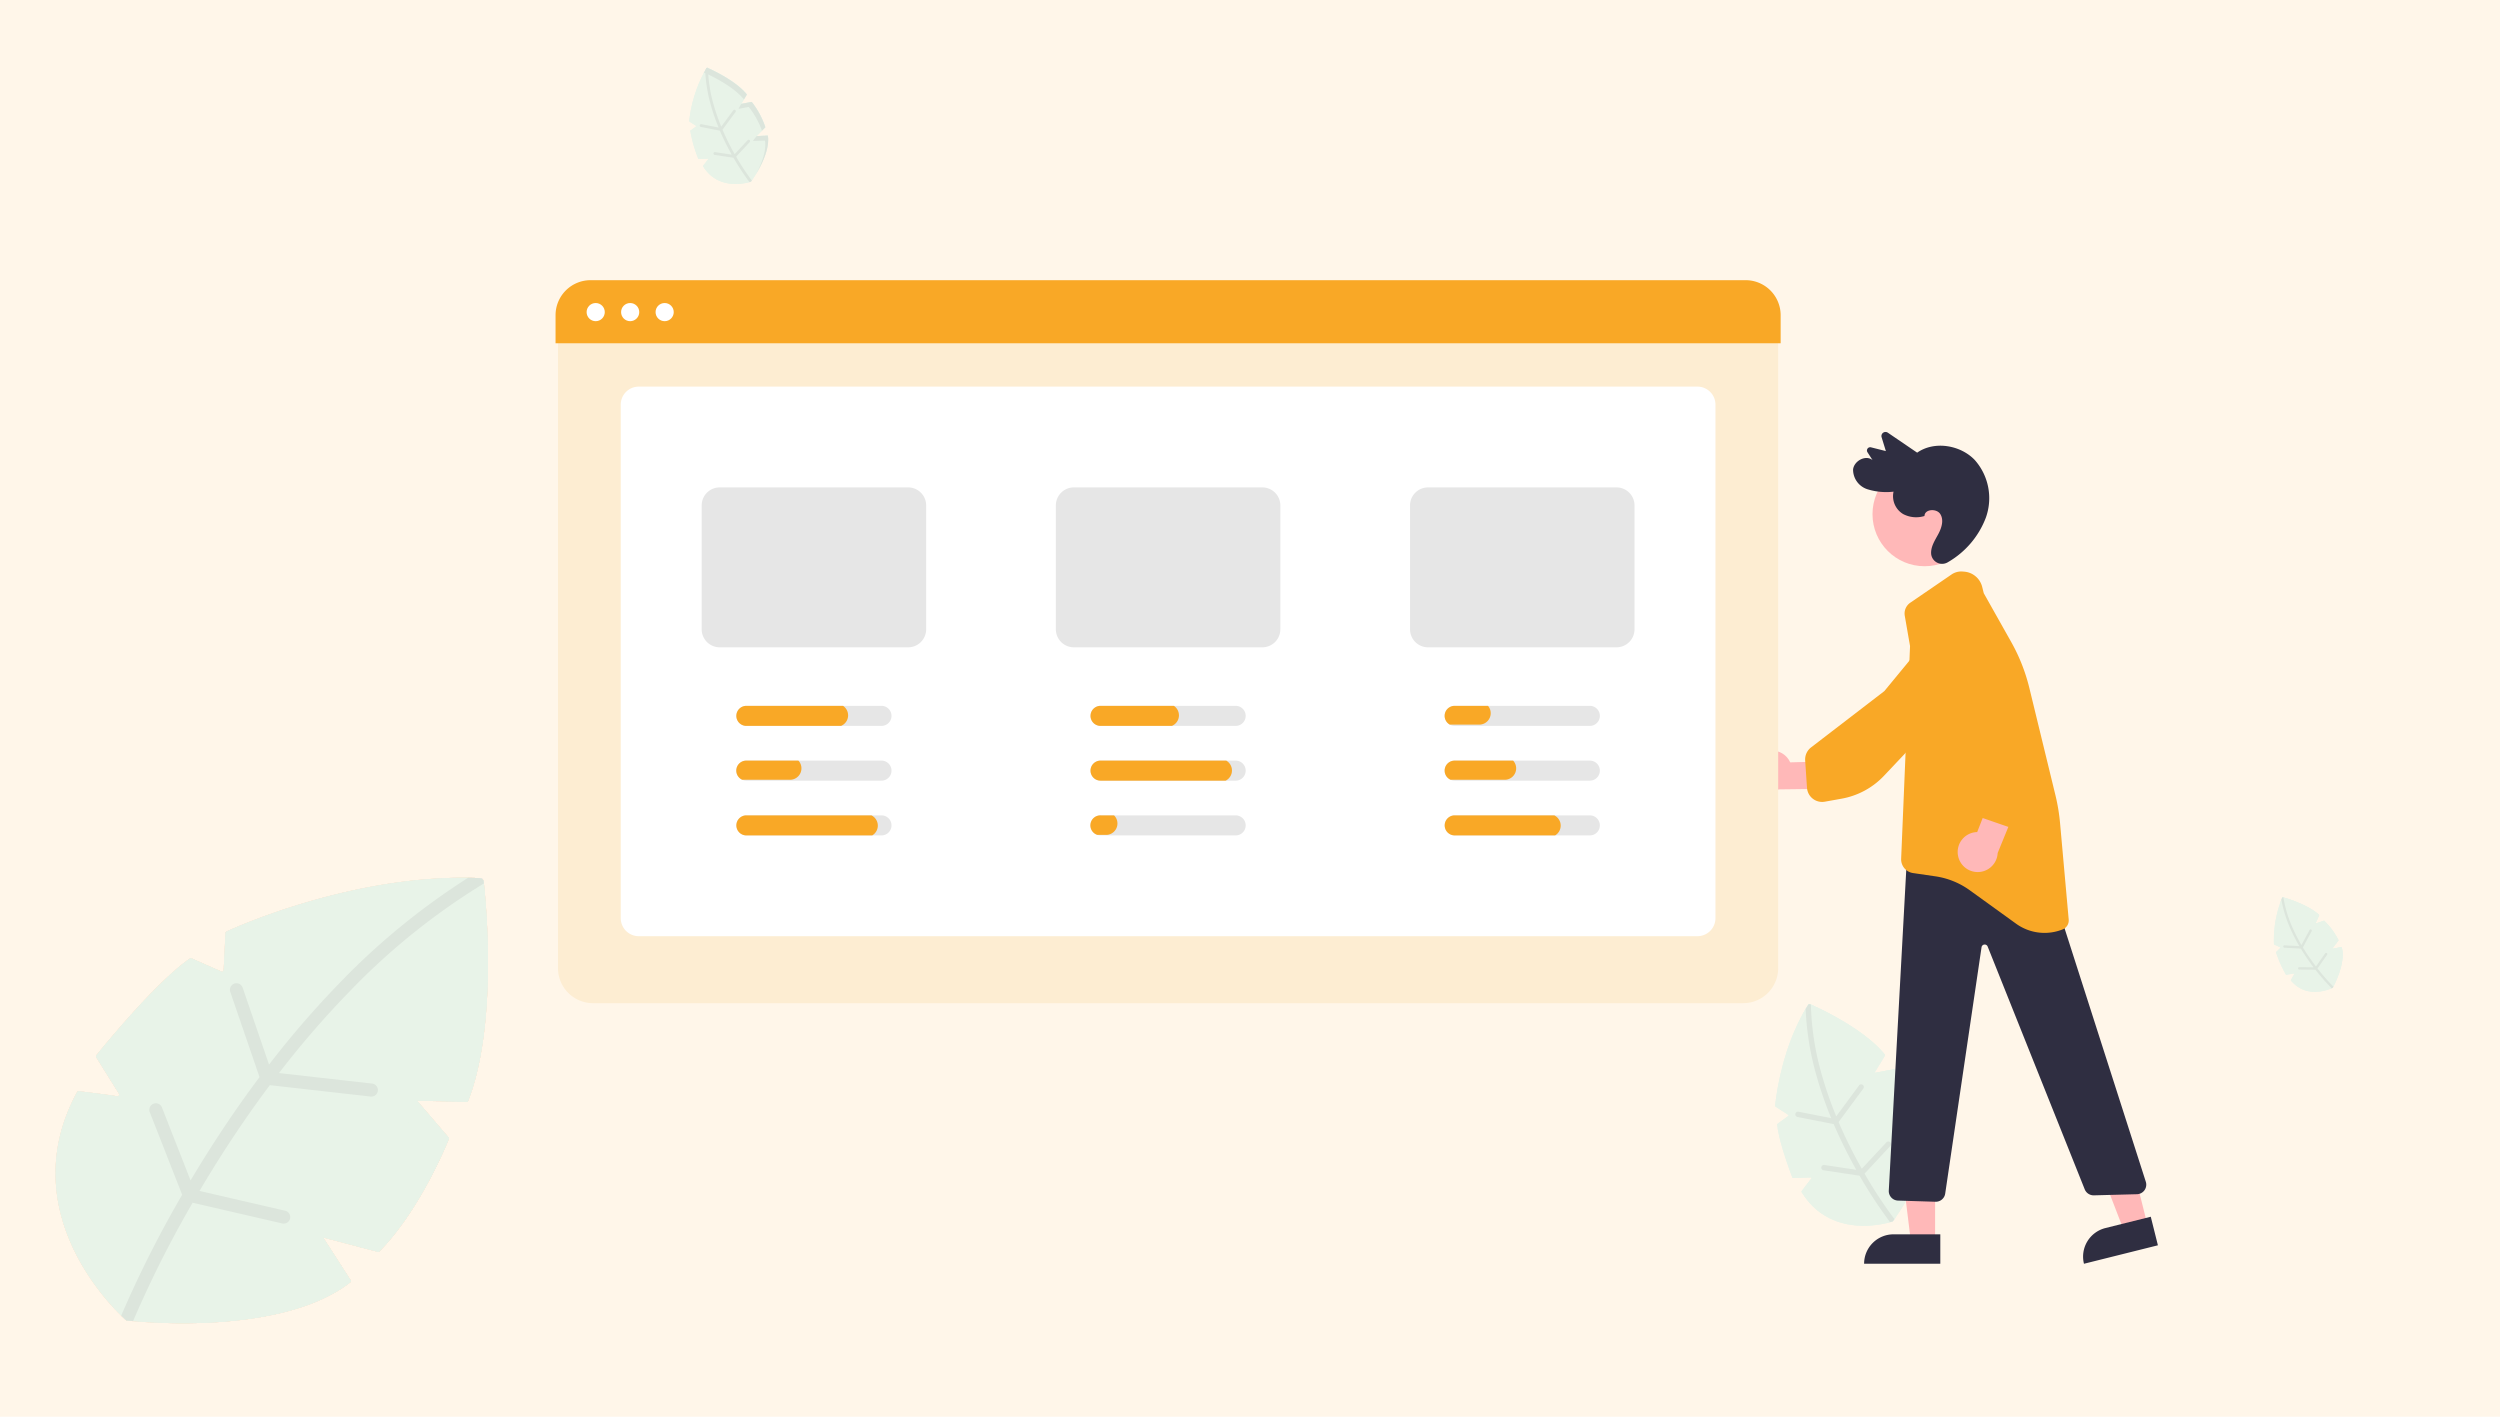 <?xml version="1.0" encoding="UTF-8"?> <svg xmlns="http://www.w3.org/2000/svg" width="450" height="255" viewBox="0 0 450 255"><g id="EasyReader" transform="translate(-1294 -6710)"><g id="Group_5086" data-name="Group 5086" transform="translate(56 6599)"><rect id="Rectangle_26" data-name="Rectangle 26" width="450" height="255" transform="translate(1238 111)" fill="#fff6e9"></rect><g id="leaf_2_" data-name="leaf (2)" transform="translate(1240.5 269)"><path id="Path_15379" data-name="Path 15379" d="M81.475,40.316l-8.925-.191,5.668,6.6a.311.311,0,0,1,.054.32C77.648,48.588,72.9,60,65.8,67.236a.315.315,0,0,1-.3.083l-9.854-2.582,4.941,7.68a.313.313,0,0,1-.07.417C47.487,82.953,20.237,79.67,20.237,79.67S-1.009,61.407,11.379,38.584a.314.314,0,0,1,.313-.162c.955.113,4.915.588,6.908.912a.313.313,0,0,0,.316-.475l-4.087-6.547a.311.311,0,0,1,.021-.361c1.259-1.559,10.784-13.245,16.836-17.413a.312.312,0,0,1,.3-.027l5.337,2.364a.313.313,0,0,0,.44-.271l.324-6.657a.311.311,0,0,1,.181-.269C40.392,8.7,61.829-.894,83.9.068a.7.7,0,0,1,.662.621c.425,3.864,2.523,25.734-2.79,39.427a.314.314,0,0,1-.3.2Z" transform="translate(0 0)" fill="#fee4cf"></path><path id="Path_15380" data-name="Path 15380" d="M81.479,40.322l-8.924-.191,5.668,6.6a.311.311,0,0,1,.054.32c-.624,1.548-5.369,12.961-12.47,20.195a.315.315,0,0,1-.3.083l-9.855-2.583,4.941,7.681a.314.314,0,0,1-.07.417C49.137,81.681,26.9,80.293,21.461,79.8c-.787-.072-1.221-.124-1.221-.124s-.343-.3-.917-.858C15.381,74.96.571,58.512,11.384,38.59a.315.315,0,0,1,.314-.163c.955.113,4.914.588,6.907.912a.313.313,0,0,0,.315-.475l-4.087-6.547a.311.311,0,0,1,.021-.361C16.113,30.4,25.639,18.712,31.691,14.544a.312.312,0,0,1,.3-.027l5.337,2.364a.314.314,0,0,0,.44-.271L38.1,9.953a.312.312,0,0,1,.181-.269c2.053-.946,22.184-9.956,43.48-9.67q1.072.012,2.147.06A.7.7,0,0,1,84.569.7c.011.1.022.208.034.33.493,4.646,2.354,25.752-2.824,39.1a.315.315,0,0,1-.3.2Z" transform="translate(-0.004 -0.006)" fill="#fee4cf"></path><g id="Group_4129" data-name="Group 4129" transform="translate(19.319 0.001)"><path id="Path_15381" data-name="Path 15381" d="M160.86,409.523l4.9,7.883a.314.314,0,0,1-.072.413c-7.23,5.618-18.843,7.107-27.747,7.319,9.054.211,23.948-.606,32.588-7.317a.313.313,0,0,0,.07-.417l-4.941-7.68-4.481-.677a.313.313,0,0,0-.313.475Z" transform="translate(-129.329 -344.988)" fill="#fee4cf"></path><path id="Path_15382" data-name="Path 15382" d="M360.577,256.745l5.224,6.078a.311.311,0,0,1,.053.32c-.6,1.487-5,12.066-11.631,19.308l3.7.97a.315.315,0,0,0,.3-.083c7.1-7.233,11.846-18.647,12.47-20.195a.311.311,0,0,0-.054-.32l-5.668-6.6h-4.162A.313.313,0,0,0,360.577,256.745Z" transform="translate(-311.745 -216.103)" fill="#fee4cf"></path><path id="Path_15383" data-name="Path 15383" d="M458.279.693a.7.7,0,0,0-.663-.623c-1.876-.082-3.747-.086-5.6-.027.253.008.505.016.758.027a.7.7,0,0,1,.664.622c.427,3.876,2.533,25.843-2.831,39.528l4.585.1a.314.314,0,0,0,.3-.2c5.313-13.692,3.216-35.559,2.79-39.426Z" transform="translate(-393.033 -0.003)" fill="#fee4cf"></path><path id="Path_15384" data-name="Path 15384" d="M128.092,37.082l-16.721-1.888A167.257,167.257,0,0,1,124.05,20.53a121.389,121.389,0,0,1,24.2-19.467c-.013-.122-.023-.232-.034-.33a.7.7,0,0,0-.663-.623q-1.074-.047-2.147-.06a125.391,125.391,0,0,0-23.062,18.861A169.524,169.524,0,0,0,109.577,33.67l-4.749-13.848a1.175,1.175,0,0,0-2.224.761l5.261,15.341q-3.78,5.046-7.374,10.526c-1.815,2.771-3.495,5.476-5.037,8.069L90.3,41.377a1.175,1.175,0,0,0-2.189.857L93.941,57.1a201.251,201.251,0,0,0-10.97,21.753c.574.562.917.858.917.858s.434.052,1.221.124a196.908,196.908,0,0,1,10.717-21.3l16.129,3.727a1.174,1.174,0,1,0,.53-2.288L97.064,56.412c1.644-2.787,3.452-5.714,5.422-8.718q3.521-5.371,7.232-10.322l18.11,2.044a1.175,1.175,0,1,0,.264-2.334Z" transform="translate(-82.971 -0.043)" fill="#fed4b3"></path></g></g><g id="leaf_2_2" data-name="leaf (2)" transform="translate(1240.5 269)"><path id="Path_15379-2" data-name="Path 15379" d="M81.475,40.316l-8.925-.191,5.668,6.6a.311.311,0,0,1,.054.32C77.648,48.588,72.9,60,65.8,67.236a.315.315,0,0,1-.3.083l-9.854-2.582,4.941,7.68a.313.313,0,0,1-.07.417C47.487,82.953,20.237,79.67,20.237,79.67S-1.009,61.407,11.379,38.584a.314.314,0,0,1,.313-.162c.955.113,4.915.588,6.908.912a.313.313,0,0,0,.316-.475l-4.087-6.547a.311.311,0,0,1,.021-.361c1.259-1.559,10.784-13.245,16.836-17.413a.312.312,0,0,1,.3-.027l5.337,2.364a.313.313,0,0,0,.44-.271l.324-6.657a.311.311,0,0,1,.181-.269C40.392,8.7,61.829-.894,83.9.068a.7.7,0,0,1,.662.621c.425,3.864,2.523,25.734-2.79,39.427a.314.314,0,0,1-.3.2Z" transform="translate(0 0)" fill="#fee4cf"></path><path id="Path_15380-2" data-name="Path 15380" d="M81.479,40.322l-8.924-.191,5.668,6.6a.311.311,0,0,1,.054.32c-.624,1.548-5.369,12.961-12.47,20.195a.315.315,0,0,1-.3.083l-9.855-2.583,4.941,7.681a.314.314,0,0,1-.07.417C49.137,81.681,26.9,80.293,21.461,79.8c-.787-.072-1.221-.124-1.221-.124s-.343-.3-.917-.858C15.381,74.96.571,58.512,11.384,38.59a.315.315,0,0,1,.314-.163c.955.113,4.914.588,6.907.912a.313.313,0,0,0,.315-.475l-4.087-6.547a.311.311,0,0,1,.021-.361C16.113,30.4,25.639,18.712,31.691,14.544a.312.312,0,0,1,.3-.027l5.337,2.364a.314.314,0,0,0,.44-.271L38.1,9.953a.312.312,0,0,1,.181-.269c2.053-.946,22.184-9.956,43.48-9.67q1.072.012,2.147.06A.7.7,0,0,1,84.569.7c.011.1.022.208.034.33.493,4.646,2.354,25.752-2.824,39.1a.315.315,0,0,1-.3.2Z" transform="translate(-0.004 -0.006)" fill="#fee4cf"></path><g id="Group_4129-2" data-name="Group 4129" transform="translate(19.319 0.001)"><path id="Path_15381-2" data-name="Path 15381" d="M160.86,409.523l4.9,7.883a.314.314,0,0,1-.072.413c-7.23,5.618-18.843,7.107-27.747,7.319,9.054.211,23.948-.606,32.588-7.317a.313.313,0,0,0,.07-.417l-4.941-7.68-4.481-.677a.313.313,0,0,0-.313.475Z" transform="translate(-129.329 -344.988)" fill="#fee4cf"></path><path id="Path_15382-2" data-name="Path 15382" d="M360.577,256.745l5.224,6.078a.311.311,0,0,1,.053.32c-.6,1.487-5,12.066-11.631,19.308l3.7.97a.315.315,0,0,0,.3-.083c7.1-7.233,11.846-18.647,12.47-20.195a.311.311,0,0,0-.054-.32l-5.668-6.6h-4.162A.313.313,0,0,0,360.577,256.745Z" transform="translate(-311.745 -216.103)" fill="#fee4cf"></path><path id="Path_15383-2" data-name="Path 15383" d="M458.279.693a.7.7,0,0,0-.663-.623c-1.876-.082-3.747-.086-5.6-.027.253.008.505.016.758.027a.7.7,0,0,1,.664.622c.427,3.876,2.533,25.843-2.831,39.528l4.585.1a.314.314,0,0,0,.3-.2c5.313-13.692,3.216-35.559,2.79-39.426Z" transform="translate(-393.033 -0.003)" fill="#fee4cf"></path><path id="Path_15384-2" data-name="Path 15384" d="M128.092,37.082l-16.721-1.888A167.257,167.257,0,0,1,124.05,20.53a121.389,121.389,0,0,1,24.2-19.467c-.013-.122-.023-.232-.034-.33a.7.7,0,0,0-.663-.623q-1.074-.047-2.147-.06a125.391,125.391,0,0,0-23.062,18.861A169.524,169.524,0,0,0,109.577,33.67l-4.749-13.848a1.175,1.175,0,0,0-2.224.761l5.261,15.341q-3.78,5.046-7.374,10.526c-1.815,2.771-3.495,5.476-5.037,8.069L90.3,41.377a1.175,1.175,0,0,0-2.189.857L93.941,57.1a201.251,201.251,0,0,0-10.97,21.753c.574.562.917.858.917.858s.434.052,1.221.124a196.908,196.908,0,0,1,10.717-21.3l16.129,3.727a1.174,1.174,0,1,0,.53-2.288L97.064,56.412c1.644-2.787,3.452-5.714,5.422-8.718q3.521-5.371,7.232-10.322l18.11,2.044a1.175,1.175,0,1,0,.264-2.334Z" transform="translate(-82.971 -0.043)" fill="#fed4b3"></path></g></g><g id="leaf_2_3" data-name="leaf (2)" transform="translate(1240.5 269)"><path id="Path_15379-3" data-name="Path 15379" d="M81.475,40.316l-8.925-.191,5.668,6.6a.311.311,0,0,1,.054.32C77.648,48.588,72.9,60,65.8,67.236a.315.315,0,0,1-.3.083l-9.854-2.582,4.941,7.68a.313.313,0,0,1-.07.417C47.487,82.953,20.237,79.67,20.237,79.67S-1.009,61.407,11.379,38.584a.314.314,0,0,1,.313-.162c.955.113,4.915.588,6.908.912a.313.313,0,0,0,.316-.475l-4.087-6.547a.311.311,0,0,1,.021-.361c1.259-1.559,10.784-13.245,16.836-17.413a.312.312,0,0,1,.3-.027l5.337,2.364a.313.313,0,0,0,.44-.271l.324-6.657a.311.311,0,0,1,.181-.269C40.392,8.7,61.829-.894,83.9.068a.7.7,0,0,1,.662.621c.425,3.864,2.523,25.734-2.79,39.427a.314.314,0,0,1-.3.2Z" transform="translate(0 0)" fill="#e8f3e8"></path><path id="Path_15380-3" data-name="Path 15380" d="M81.479,40.322l-8.924-.191,5.668,6.6a.311.311,0,0,1,.054.32c-.624,1.548-5.369,12.961-12.47,20.195a.315.315,0,0,1-.3.083l-9.855-2.583,4.941,7.681a.314.314,0,0,1-.07.417C49.137,81.681,26.9,80.293,21.461,79.8c-.787-.072-1.221-.124-1.221-.124s-.343-.3-.917-.858C15.381,74.96.571,58.512,11.384,38.59a.315.315,0,0,1,.314-.163c.955.113,4.914.588,6.907.912a.313.313,0,0,0,.315-.475l-4.087-6.547a.311.311,0,0,1,.021-.361C16.113,30.4,25.639,18.712,31.691,14.544a.312.312,0,0,1,.3-.027l5.337,2.364a.314.314,0,0,0,.44-.271L38.1,9.953a.312.312,0,0,1,.181-.269c2.053-.946,22.184-9.956,43.48-9.67q1.072.012,2.147.06A.7.7,0,0,1,84.569.7c.011.1.022.208.034.33.493,4.646,2.354,25.752-2.824,39.1a.315.315,0,0,1-.3.2Z" transform="translate(-0.004 -0.006)" fill="#e8f3e8"></path><g id="Group_4129-3" data-name="Group 4129" transform="translate(19.319 0.001)"><path id="Path_15381-3" data-name="Path 15381" d="M160.86,409.523l4.9,7.883a.314.314,0,0,1-.072.413c-7.23,5.618-18.843,7.107-27.747,7.319,9.054.211,23.948-.606,32.588-7.317a.313.313,0,0,0,.07-.417l-4.941-7.68-4.481-.677a.313.313,0,0,0-.313.475Z" transform="translate(-129.329 -344.988)" fill="#e8f3e8"></path><path id="Path_15382-3" data-name="Path 15382" d="M360.577,256.745l5.224,6.078a.311.311,0,0,1,.053.32c-.6,1.487-5,12.066-11.631,19.308l3.7.97a.315.315,0,0,0,.3-.083c7.1-7.233,11.846-18.647,12.47-20.195a.311.311,0,0,0-.054-.32l-5.668-6.6h-4.162A.313.313,0,0,0,360.577,256.745Z" transform="translate(-311.745 -216.103)" fill="#e8f3e8"></path><path id="Path_15383-3" data-name="Path 15383" d="M458.279.693a.7.7,0,0,0-.663-.623c-1.876-.082-3.747-.086-5.6-.027.253.008.505.016.758.027a.7.7,0,0,1,.664.622c.427,3.876,2.533,25.843-2.831,39.528l4.585.1a.314.314,0,0,0,.3-.2c5.313-13.692,3.216-35.559,2.79-39.426Z" transform="translate(-393.033 -0.003)" fill="#e8f3e8"></path><path id="Path_15384-3" data-name="Path 15384" d="M128.092,37.082l-16.721-1.888A167.257,167.257,0,0,1,124.05,20.53a121.389,121.389,0,0,1,24.2-19.467c-.013-.122-.023-.232-.034-.33a.7.7,0,0,0-.663-.623q-1.074-.047-2.147-.06a125.391,125.391,0,0,0-23.062,18.861A169.524,169.524,0,0,0,109.577,33.67l-4.749-13.848a1.175,1.175,0,0,0-2.224.761l5.261,15.341q-3.78,5.046-7.374,10.526c-1.815,2.771-3.495,5.476-5.037,8.069L90.3,41.377a1.175,1.175,0,0,0-2.189.857L93.941,57.1a201.251,201.251,0,0,0-10.97,21.753c.574.562.917.858.917.858s.434.052,1.221.124a196.908,196.908,0,0,1,10.717-21.3l16.129,3.727a1.174,1.174,0,1,0,.53-2.288L97.064,56.412c1.644-2.787,3.452-5.714,5.422-8.718q3.521-5.371,7.232-10.322l18.11,2.044a1.175,1.175,0,1,0,.264-2.334Z" transform="translate(-82.971 -0.043)" fill="#dce5dc"></path></g></g><g id="leaf_2_4" data-name="leaf (2)" transform="translate(1640.761 292.457) rotate(-68)"><path id="Path_15379-4" data-name="Path 15379" d="M20.992,7.353l-1.628-.035,1.034,1.2a.057.057,0,0,1,.01.058,12.744,12.744,0,0,1-2.274,3.683.057.057,0,0,1-.056.015l-1.8-.471.9,1.4a.057.057,0,0,1-.013.076c-2.376,1.846-7.346,1.247-7.346,1.247S5.948,11.2,8.208,7.037a.057.057,0,0,1,.057-.03c.174.021.9.107,1.26.166a.057.057,0,0,0,.058-.087L8.837,5.893a.057.057,0,0,1,0-.066,21.331,21.331,0,0,1,3.071-3.176.057.057,0,0,1,.055,0l.973.431a.057.057,0,0,0,.08-.049l.059-1.214a.057.057,0,0,1,.033-.049A20.166,20.166,0,0,1,21.435.013a.127.127,0,0,1,.121.113c.078.7.46,4.694-.509,7.191a.057.057,0,0,1-.055.036Z" transform="translate(0 0)" fill="#e8f3e8"></path><path id="Path_15380-4" data-name="Path 15380" d="M21,7.36l-1.628-.035,1.034,1.2a.057.057,0,0,1,.01.058,12.75,12.75,0,0,1-2.274,3.683.057.057,0,0,1-.056.015l-1.8-.471.9,1.4a.057.057,0,0,1-.013.076C15.1,14.9,11.042,14.65,10.05,14.56c-.144-.013-.223-.023-.223-.023s-.063-.054-.167-.157c-.719-.7-3.42-3.7-1.448-7.337a.057.057,0,0,1,.057-.03c.174.021.9.107,1.26.166a.057.057,0,0,0,.058-.087L8.841,5.9a.057.057,0,0,1,0-.066,21.336,21.336,0,0,1,3.071-3.176.057.057,0,0,1,.055,0l.973.431a.057.057,0,0,0,.08-.049l.059-1.214a.057.057,0,0,1,.033-.049A20.461,20.461,0,0,1,21.048.008q.2,0,.392.011a.127.127,0,0,1,.121.114c0,.018,0,.038.006.06.09.847.429,4.7-.515,7.13A.057.057,0,0,1,21,7.36Z" transform="translate(-0.004 -0.007)" fill="#e8f3e8"></path><g id="Group_4129-4" data-name="Group 4129" transform="translate(9.656 0)"><path id="Path_15381-4" data-name="Path 15381" d="M142.118,409.131l.893,1.438a.057.057,0,0,1-.013.075,9.047,9.047,0,0,1-5.061,1.335c1.651.038,4.368-.111,5.944-1.334a.057.057,0,0,0,.013-.076l-.9-1.4-.817-.123A.057.057,0,0,0,142.118,409.131Z" transform="translate(-136.367 -397.361)" fill="#e8f3e8"></path><path id="Path_15382-4" data-name="Path 15382" d="M355.382,256.322l.953,1.109a.057.057,0,0,1,.01.058,13.124,13.124,0,0,1-2.121,3.522l.675.177a.057.057,0,0,0,.056-.015,12.744,12.744,0,0,0,2.274-3.683.057.057,0,0,0-.01-.058l-1.034-1.2h-.759A.057.057,0,0,0,355.382,256.322Z" transform="translate(-346.476 -248.91)" fill="#e8f3e8"></path><path id="Path_15383-4" data-name="Path 15383" d="M452,.129a.128.128,0,0,0-.121-.114c-.342-.015-.683-.016-1.022,0l.138,0a.127.127,0,0,1,.121.113c.078.707.462,4.713-.516,7.209l.836.018a.057.057,0,0,0,.055-.036c.969-2.5.587-6.485.509-7.191Z" transform="translate(-440.104 -0.003)" fill="#e8f3e8"></path><path id="Path_15384-4" data-name="Path 15384" d="M91.2,6.8l-3.05-.344a30.506,30.506,0,0,1,2.313-2.675A22.14,22.14,0,0,1,94.877.235c0-.022,0-.042-.006-.06A.127.127,0,0,0,94.75.061q-.2-.009-.392-.011a22.87,22.87,0,0,0-4.206,3.44,30.919,30.919,0,0,0-2.329,2.692l-.866-2.526a.214.214,0,0,0-.406.139l.959,2.8q-.689.92-1.345,1.92c-.331.505-.637,1-.919,1.472l-.94-2.4a.214.214,0,0,0-.4.156l1.063,2.712a36.7,36.7,0,0,0-2,3.967c.1.1.167.157.167.157s.079.009.223.023a35.914,35.914,0,0,1,1.955-3.885l2.942.68a.214.214,0,1,0,.1-.417l-2.813-.65c.3-.508.63-1.042.989-1.59q.642-.98,1.319-1.883l3.3.373A.214.214,0,1,0,91.2,6.8Z" transform="translate(-82.971 -0.049)" fill="#dce5dc"></path></g></g><g id="leaf_2_5" data-name="leaf (2)" transform="translate(1544.017 325.518) rotate(-60)"><path id="Path_15379-5" data-name="Path 15379" d="M37.874,16.554l-3.665-.078,2.327,2.708a.128.128,0,0,1,.022.131,28.69,28.69,0,0,1-5.12,8.292.129.129,0,0,1-.125.034l-4.046-1.06L29.3,29.734a.129.129,0,0,1-.029.171C23.919,34.06,12.73,32.713,12.73,32.713s-8.723-7.5-3.637-16.87a.129.129,0,0,1,.129-.067c.392.046,2.018.241,2.836.374a.129.129,0,0,0,.13-.2l-1.678-2.688a.128.128,0,0,1,.009-.148c.517-.64,4.428-5.438,6.913-7.15a.128.128,0,0,1,.125-.011l2.191.971a.129.129,0,0,0,.181-.111l.133-2.733a.128.128,0,0,1,.074-.11c.87-.4,9.672-4.341,18.736-3.946a.286.286,0,0,1,.272.255C39.318,1.87,40.179,10.849,38,16.472a.129.129,0,0,1-.123.082Z" transform="translate(0 0)" fill="#e8f3e8"></path><path id="Path_15380-5" data-name="Path 15380" d="M37.878,16.561l-3.664-.078,2.327,2.708a.128.128,0,0,1,.022.131,28.7,28.7,0,0,1-5.12,8.292.129.129,0,0,1-.125.034l-4.046-1.061L29.3,29.741a.129.129,0,0,1-.029.171c-4.673,3.63-13.8,3.06-16.037,2.858-.323-.03-.5-.051-.5-.051s-.141-.122-.376-.352c-1.619-1.584-7.7-8.338-3.26-16.518a.129.129,0,0,1,.129-.067c.392.047,2.018.242,2.836.374a.129.129,0,0,0,.13-.2l-1.678-2.688a.128.128,0,0,1,.009-.148c.517-.64,4.428-5.438,6.913-7.149a.128.128,0,0,1,.125-.011l2.191.971a.129.129,0,0,0,.181-.111l.133-2.733a.128.128,0,0,1,.074-.11c.843-.388,9.109-4.088,17.853-3.97q.44,0,.882.024a.287.287,0,0,1,.272.256c0,.041.009.086.014.136.2,1.908.967,10.574-1.16,16.053a.129.129,0,0,1-.123.082Z" transform="translate(-0.004 -0.007)" fill="#e8f3e8"></path><g id="Group_4129-5" data-name="Group 4129" transform="translate(12.353 0)"><path id="Path_15381-5" data-name="Path 15381" d="M147.349,409.241l2.011,3.237a.129.129,0,0,1-.03.17c-2.969,2.307-7.737,2.918-11.393,3.005,3.717.087,9.833-.249,13.38-3a.129.129,0,0,0,.029-.171l-2.029-3.153-1.84-.278a.129.129,0,0,0-.129.2Z" transform="translate(-134.403 -382.743)" fill="#e8f3e8"></path><path id="Path_15382-5" data-name="Path 15382" d="M356.832,256.44l2.145,2.5a.128.128,0,0,1,.022.131A29.546,29.546,0,0,1,354.223,267l1.52.4a.129.129,0,0,0,.125-.034,28.688,28.688,0,0,0,5.12-8.292.128.128,0,0,0-.022-.131l-2.327-2.708h-1.709A.129.129,0,0,0,356.832,256.44Z" transform="translate(-336.782 -239.753)" fill="#e8f3e8"></path><path id="Path_15383-5" data-name="Path 15383" d="M453.755.287a.287.287,0,0,0-.272-.256c-.77-.034-1.539-.035-2.3-.011l.311.011a.287.287,0,0,1,.272.255c.175,1.591,1.04,10.611-1.162,16.23l1.883.04a.129.129,0,0,0,.123-.082c2.181-5.622,1.32-14.6,1.146-16.188Z" transform="translate(-426.965 -0.003)" fill="#e8f3e8"></path><path id="Path_15384-5" data-name="Path 15384" d="M101.5,15.255l-6.866-.775a68.672,68.672,0,0,1,5.206-6.021A49.842,49.842,0,0,1,109.775.466c-.005-.05-.01-.1-.014-.136a.287.287,0,0,0-.272-.256q-.441-.019-.882-.024a51.484,51.484,0,0,0-9.469,7.744,69.6,69.6,0,0,0-5.242,6.06l-1.95-5.686a.483.483,0,0,0-.913.313l2.16,6.3Q91.64,16.852,90.164,19.1c-.745,1.138-1.435,2.248-2.068,3.313l-2.116-5.4a.483.483,0,0,0-.9.352l2.394,6.1a82.635,82.635,0,0,0-4.5,8.932c.236.231.376.352.376.352s.178.021.5.051a80.849,80.849,0,0,1,4.4-8.746l6.623,1.53a.482.482,0,1,0,.218-.94l-6.332-1.463c.675-1.144,1.417-2.346,2.226-3.58q1.446-2.205,2.969-4.238l7.436.839a.482.482,0,1,0,.108-.958Z" transform="translate(-82.971 -0.047)" fill="#dce5dc"></path></g></g><g id="leaf_2_6" data-name="leaf (2)" transform="translate(1353.195 144) rotate(-60)"><path id="Path_15379-6" data-name="Path 15379" d="M23.42,8.676,21.5,8.635l1.22,1.419a.067.067,0,0,1,.012.069,15.037,15.037,0,0,1-2.683,4.346.068.068,0,0,1-.066.018l-2.121-.556,1.063,1.653a.067.067,0,0,1-.015.09c-2.8,2.178-8.668,1.471-8.668,1.471S5.669,13.215,8.335,8.3A.068.068,0,0,1,8.4,8.269c.205.024,1.058.127,1.487.2a.067.067,0,0,0,.068-.1L9.077,6.954a.067.067,0,0,1,0-.078,25.169,25.169,0,0,1,3.623-3.747.067.067,0,0,1,.065-.006l1.149.509a.067.067,0,0,0,.095-.058l.07-1.433a.067.067,0,0,1,.039-.058A23.794,23.794,0,0,1,23.942.015a.15.15,0,0,1,.142.134c.092.832.543,5.538-.6,8.485a.068.068,0,0,1-.065.043Z" transform="translate(0 0)" fill="#e8f3e8"></path><path id="Path_15380-6" data-name="Path 15380" d="M23.424,8.683,21.5,8.642l1.22,1.419a.067.067,0,0,1,.012.069,15.045,15.045,0,0,1-2.684,4.346.068.068,0,0,1-.066.018l-2.121-.556,1.063,1.653a.067.067,0,0,1-.015.09c-2.449,1.9-7.235,1.6-8.405,1.5-.169-.016-.263-.027-.263-.027s-.074-.064-.2-.185C9.2,16.137,6.013,12.6,8.34,8.31a.068.068,0,0,1,.067-.035c.206.024,1.058.127,1.486.2a.067.067,0,0,0,.068-.1L9.082,6.961a.067.067,0,0,1,0-.078A25.175,25.175,0,0,1,12.71,3.136a.067.067,0,0,1,.065-.006l1.149.509a.067.067,0,0,0,.095-.058l.07-1.433a.067.067,0,0,1,.039-.058A24.142,24.142,0,0,1,23.484.009q.231,0,.462.013a.15.15,0,0,1,.143.134c0,.021,0,.045.007.071.106,1,.507,5.542-.608,8.413a.068.068,0,0,1-.065.043Z" transform="translate(-0.004 -0.007)" fill="#e8f3e8"></path><g id="Group_4129-6" data-name="Group 4129" transform="translate(10.044 0)"><path id="Path_15381-6" data-name="Path 15381" d="M142.87,409.147l1.054,1.7a.067.067,0,0,1-.016.089c-1.556,1.209-4.055,1.529-5.971,1.575,1.948.045,5.154-.13,7.013-1.575a.067.067,0,0,0,.015-.09L143.9,409.19l-.964-.146a.067.067,0,0,0-.067.1Z" transform="translate(-136.085 -395.259)" fill="#dce5dc"></path><path id="Path_15382-6" data-name="Path 15382" d="M355.59,256.339l1.124,1.308a.067.067,0,0,1,.012.069,15.486,15.486,0,0,1-2.5,4.155l.8.209a.068.068,0,0,0,.066-.018,15.036,15.036,0,0,0,2.683-4.346.067.067,0,0,0-.012-.069l-1.22-1.419h-.9A.067.067,0,0,0,355.59,256.339Z" transform="translate(-345.082 -247.593)" fill="#dce5dc"></path><path id="Path_15383-6" data-name="Path 15383" d="M452.256.152a.15.15,0,0,0-.143-.134c-.4-.018-.806-.019-1.206-.006l.163.006a.15.15,0,0,1,.143.134c.092.834.545,5.561-.609,8.506l.987.021a.067.067,0,0,0,.065-.043c1.143-2.946.692-7.652.6-8.485Z" transform="translate(-438.215 -0.003)" fill="#dce5dc"></path><path id="Path_15384-6" data-name="Path 15384" d="M92.681,8.019l-3.6-.406a35.993,35.993,0,0,1,2.729-3.156A26.123,26.123,0,0,1,97.019.268c0-.026-.005-.05-.007-.071a.15.15,0,0,0-.143-.134q-.231-.01-.462-.013a26.984,26.984,0,0,0-4.963,4.059A36.479,36.479,0,0,0,88.7,7.285L87.675,4.3a.253.253,0,0,0-.479.164l1.132,3.3q-.813,1.086-1.587,2.265c-.391.6-.752,1.178-1.084,1.737L84.548,8.944a.253.253,0,0,0-.471.184l1.255,3.2a43.311,43.311,0,0,0-2.361,4.681c.123.121.2.185.2.185s.093.011.263.027a42.373,42.373,0,0,1,2.306-4.584l3.471.8a.253.253,0,1,0,.114-.492L86,12.179c.354-.6.743-1.23,1.167-1.876q.758-1.156,1.556-2.221l3.9.44a.253.253,0,1,0,.057-.5Z" transform="translate(-82.971 -0.048)" fill="#dce5dc"></path></g></g></g><g id="undraw_Browser_stats_re_j7wy" transform="translate(1394 6760.434)"><path id="Path_18681" data-name="Path 18681" d="M773.941,440.056a3.58,3.58,0,0,1,5.279,1.5l8.177-.216,1.343,4.937-11.552.143a3.6,3.6,0,0,1-3.247-6.368Z" transform="translate(-556.989 -354.767)" fill="#ffb8b8"></path><path id="Path_18682" data-name="Path 18682" d="M798.612,412.732a2.739,2.739,0,0,1-.866-1.821L797.419,406a2.73,2.73,0,0,1,1.063-2.351l13.183-10.129,7.663-9.3a4.8,4.8,0,0,1,6.512-.831h0a4.791,4.791,0,0,1,1.02,6.749l-8.926,11.917-6.355,6.73a13.821,13.821,0,0,1-7.554,4.085l-3.066.551a2.738,2.738,0,0,1-2.168-.537Q798.7,412.812,798.612,412.732Z" transform="translate(-572.488 -319.551)" fill="#f9a826"></path><path id="Path_18683" data-name="Path 18683" d="M733.858,418.913l-4.234,1.057-6.094-15.828,6.249-1.561Z" transform="translate(-447.325 -248.897)" fill="#ffb8b8"></path><path id="Path_18684" data-name="Path 18684" d="M5.3,0h8.417V5.3H0A5.3,5.3,0,0,1,5.3,0Z" transform="translate(273.83 171.901) rotate(-14.022)" fill="#2f2e41"></path><path id="Path_18685" data-name="Path 18685" d="M640.05,425.895h-4.364l-2.075-16.834h6.441Z" transform="translate(-391.732 -252.903)" fill="#ffb8b8"></path><path id="Path_18686" data-name="Path 18686" d="M622.3,449.89h8.417v5.3H617A5.3,5.3,0,0,1,622.3,449.89Z" transform="translate(-381.462 -278.146)" fill="#2f2e41"></path><circle id="Ellipse_939" data-name="Ellipse 939" cx="9.376" cy="9.376" r="9.376" transform="translate(237.05 32.737)" fill="#ffb8b8"></circle><path id="Path_18687" data-name="Path 18687" d="M832.844,304.33c.017-1.254,2.176-1.411,2.848-.342s.241,2.463-.351,3.576c-.617,1.159-1.416,2.329-1.293,3.645a1.984,1.984,0,0,0,3.04,1.419,15.648,15.648,0,0,0,6.792-7.976,10.367,10.367,0,0,0-2-10.416c-2.6-2.7-7.267-3.468-10.355-1.307l-5.272-3.59a.736.736,0,0,0-1.132.8l.771,2.505-2.663-.67a.585.585,0,0,0-.653.873l.914,1.42c-1.219-1-3.325.14-3.5,1.687a3.714,3.714,0,0,0,2.561,3.555,11.383,11.383,0,0,0,4.722.441,3.75,3.75,0,0,0,1.74,4.037A5.028,5.028,0,0,0,832.844,304.33Z" transform="translate(-586.436 -261.885)" fill="#2f2e41"></path><path id="Path_18688" data-name="Path 18688" d="M845.309,548.639h-.054l-6.741-.21a1.718,1.718,0,0,1-1.662-1.811l3.372-61.906,25.905,7.346,16.987,52.98a1.718,1.718,0,0,1-1.59,2.242l-7.764.206a1.734,1.734,0,0,1-1.641-1.08L854.648,502.7a.573.573,0,0,0-1.1.129l-6.542,44.345A1.718,1.718,0,0,1,845.309,548.639Z" transform="translate(-596.87 -382.757)" fill="#2f2e41"></path><path id="Path_18689" data-name="Path 18689" d="M868.474,420.032a8.734,8.734,0,0,1-5.122-1.665l-8.336-6.017a14.069,14.069,0,0,0-6.178-2.5l-4.011-.585a2.506,2.506,0,0,1-2.148-2.591l1.6-38.27-.949-5.456a2.36,2.36,0,0,1,.99-2.346l7.429-5.083a3.108,3.108,0,0,1,2-.533l.271.021a3.638,3.638,0,0,1,3.246,2.747l.285,1.139,4.943,8.787a32.614,32.614,0,0,1,3.263,8.277l4.685,19.255a34.732,34.732,0,0,1,.844,5.1l1.552,17.316a1.737,1.737,0,0,1-1.091,1.778A8.792,8.792,0,0,1,868.474,420.032Z" transform="translate(-600.472 -302.546)" fill="#f9a826"></path><path id="Path_18690" data-name="Path 18690" d="M869.41,469.808a3.58,3.58,0,0,1,3.44-4.277l2.985-7.616,5.071.685-4.367,10.7a3.6,3.6,0,0,1-7.13.512Z" transform="translate(-616.958 -366.19)" fill="#ffb8b8"></path><path id="Path_18691" data-name="Path 18691" d="M867.57,414.752a2.74,2.74,0,0,1-2.015.089l-4.648-1.61a2.73,2.73,0,0,1-1.752-1.895l-4.2-16.087-5.584-10.681a4.8,4.8,0,0,1,1.771-6.322h0a4.791,4.791,0,0,1,6.613,1.689l7.5,12.862,3.724,8.474a13.822,13.822,0,0,1,.822,8.548l-.687,3.039a2.738,2.738,0,0,1-1.339,1.788Q867.677,414.7,867.57,414.752Z" transform="translate(-604.277 -316.509)" fill="#f9a826"></path><path id="Path_18692" data-name="Path 18692" d="M422.7,359.275H215.666a6.306,6.306,0,0,1-6.3-6.3V236.239H429V352.977A6.306,6.306,0,0,1,422.7,359.275Z" transform="translate(-208.927 -229.138)" fill="#fdedd2"></path><path id="Path_18693" data-name="Path 18693" d="M432.753,366.745H242.195a3.248,3.248,0,0,1-3.245-3.245V271.066a3.249,3.249,0,0,1,3.245-3.245H432.753A3.249,3.249,0,0,1,436,271.066V363.5a3.249,3.249,0,0,1-3.245,3.245Z" transform="translate(-227.216 -248.664)" fill="#fff"></path><path id="Path_18694" data-name="Path 18694" d="M428.729,228.993H208.213v-5.057a6.306,6.306,0,0,1,6.3-6.3H422.43a6.306,6.306,0,0,1,6.3,6.3Z" transform="translate(-208.213 -217.637)" fill="#f9a826"></path><path id="Path_18695" data-name="Path 18695" d="M314.276,315.343H280.358a3.247,3.247,0,0,0-3.245,3.245v22.294a3.247,3.247,0,0,0,3.245,3.245h33.918a3.249,3.249,0,0,0,3.245-3.245V318.588A3.249,3.249,0,0,0,314.276,315.343Z" transform="translate(-250.811 -278.044)" fill="#e6e6e6"></path><path id="Path_18696" data-name="Path 18696" d="M481.276,315.343H447.358a3.247,3.247,0,0,0-3.245,3.245v22.294a3.247,3.247,0,0,0,3.245,3.245h33.918a3.249,3.249,0,0,0,3.245-3.245V318.588A3.249,3.249,0,0,0,481.276,315.343Z" transform="translate(-354.059 -278.044)" fill="#e6e6e6"></path><path id="Path_18697" data-name="Path 18697" d="M648.276,315.343H614.358a3.247,3.247,0,0,0-3.245,3.245v22.294a3.247,3.247,0,0,0,3.245,3.245h33.918a3.249,3.249,0,0,0,3.245-3.245V318.588A3.249,3.249,0,0,0,648.276,315.343Z" transform="translate(-457.307 -278.044)" fill="#e6e6e6"></path><path id="Path_18698" data-name="Path 18698" d="M319.583,418.343H295.262a1.8,1.8,0,1,0,0,3.608h24.321a1.8,1.8,0,1,0,0-3.608Z" transform="translate(-260.916 -341.724)" fill="#e6e6e6"></path><path id="Path_18699" data-name="Path 18699" d="M319.58,444.163H295.259a1.8,1.8,0,0,0-.741,3.447,1.779,1.779,0,0,0,.741.16H319.58a1.8,1.8,0,1,0,0-3.607Z" transform="translate(-260.913 -357.687)" fill="#e6e6e6"></path><path id="Path_18700" data-name="Path 18700" d="M319.583,469.983H295.262a1.8,1.8,0,0,0,0,3.608h24.321a1.8,1.8,0,1,0,0-3.607Z" transform="translate(-260.916 -373.651)" fill="#e6e6e6"></path><path id="Path_18701" data-name="Path 18701" d="M486.583,418.343H462.262a1.8,1.8,0,0,0,0,3.608h24.321a1.8,1.8,0,1,0,0-3.608Z" transform="translate(-364.165 -341.724)" fill="#e6e6e6"></path><path id="Path_18702" data-name="Path 18702" d="M486.583,444.163H462.262a1.8,1.8,0,1,0,0,3.607h24.321a1.8,1.8,0,1,0,0-3.607Z" transform="translate(-364.165 -357.687)" fill="#e6e6e6"></path><path id="Path_18703" data-name="Path 18703" d="M486.58,469.983H462.259a1.8,1.8,0,0,0-.569,3.516,1.759,1.759,0,0,0,.569.092H486.58a1.8,1.8,0,0,0,0-3.607Z" transform="translate(-364.161 -373.651)" fill="#e6e6e6"></path><path id="Path_18704" data-name="Path 18704" d="M653.583,418.343H629.262a1.8,1.8,0,0,0,0,3.608h24.321a1.8,1.8,0,1,0,0-3.608Z" transform="translate(-467.413 -341.724)" fill="#e6e6e6"></path><path id="Path_18705" data-name="Path 18705" d="M653.58,444.163H629.258a1.8,1.8,0,0,0-.741,3.447,1.78,1.78,0,0,0,.741.16H653.58a1.8,1.8,0,1,0,0-3.607Z" transform="translate(-467.409 -357.687)" fill="#e6e6e6"></path><path id="Path_18706" data-name="Path 18706" d="M653.583,469.983H629.262a1.8,1.8,0,0,0,0,3.608h24.321a1.8,1.8,0,1,0,0-3.607Z" transform="translate(-467.413 -373.651)" fill="#e6e6e6"></path><circle id="Ellipse_940" data-name="Ellipse 940" cx="1.635" cy="1.635" r="1.635" transform="translate(5.59 4.11)" fill="#fff"></circle><circle id="Ellipse_941" data-name="Ellipse 941" cx="1.635" cy="1.635" r="1.635" transform="translate(11.796 4.11)" fill="#fff"></circle><circle id="Ellipse_942" data-name="Ellipse 942" cx="1.635" cy="1.635" r="1.635" transform="translate(18.003 4.11)" fill="#fff"></circle><path id="Path_18707" data-name="Path 18707" d="M312.662,418.343h-17.4a1.8,1.8,0,0,0,0,3.608H312.3a2.054,2.054,0,0,0,.363-3.608Z" transform="translate(-260.916 -341.724)" fill="#f9a826"></path><path id="Path_18708" data-name="Path 18708" d="M304.623,444.163h-9.364a1.8,1.8,0,0,0-.741,3.447h8.6a2.054,2.054,0,0,0,2.054-2.054A2.012,2.012,0,0,0,304.623,444.163Z" transform="translate(-260.913 -357.687)" fill="#f9a826"></path><path id="Path_18709" data-name="Path 18709" d="M317.766,469.983h-22.5a1.8,1.8,0,0,0,0,3.608h22.649a2.049,2.049,0,0,0-.145-3.608Z" transform="translate(-260.916 -373.651)" fill="#f9a826"></path><path id="Path_18710" data-name="Path 18710" d="M635.248,418.343h-5.99a1.8,1.8,0,0,0-.882,3.378h5.306a2.055,2.055,0,0,0,2.054-2.054A2.021,2.021,0,0,0,635.248,418.343Z" transform="translate(-467.409 -341.724)" fill="#f9a826"></path><path id="Path_18711" data-name="Path 18711" d="M639.768,444.163H629.259a1.8,1.8,0,0,0-.741,3.447h9.746a2.054,2.054,0,0,0,2.054-2.054A2.013,2.013,0,0,0,639.768,444.163Z" transform="translate(-467.409 -357.687)" fill="#f9a826"></path><path id="Path_18712" data-name="Path 18712" d="M647.185,469.983H629.262a1.8,1.8,0,0,0,0,3.608H647.33a2.049,2.049,0,0,0-.145-3.608Z" transform="translate(-467.413 -373.651)" fill="#f9a826"></path><path id="Path_18713" data-name="Path 18713" d="M484.892,444.163h-22.63a1.8,1.8,0,1,0,0,3.607h22.527a2.049,2.049,0,0,0,.1-3.607Z" transform="translate(-364.165 -357.687)" fill="#f9a826"></path><path id="Path_18714" data-name="Path 18714" d="M464.686,469.983h-2.428a1.8,1.8,0,0,0-.569,3.516h1.558a2.054,2.054,0,0,0,2.054-2.054,2.028,2.028,0,0,0-.615-1.462Z" transform="translate(-364.161 -373.651)" fill="#f9a826"></path><path id="Path_18715" data-name="Path 18715" d="M475.463,418.343h-13.2a1.8,1.8,0,0,0,0,3.608H475.1a2.054,2.054,0,0,0,.363-3.608Z" transform="translate(-364.165 -341.724)" fill="#f9a826"></path></g></g></svg> 